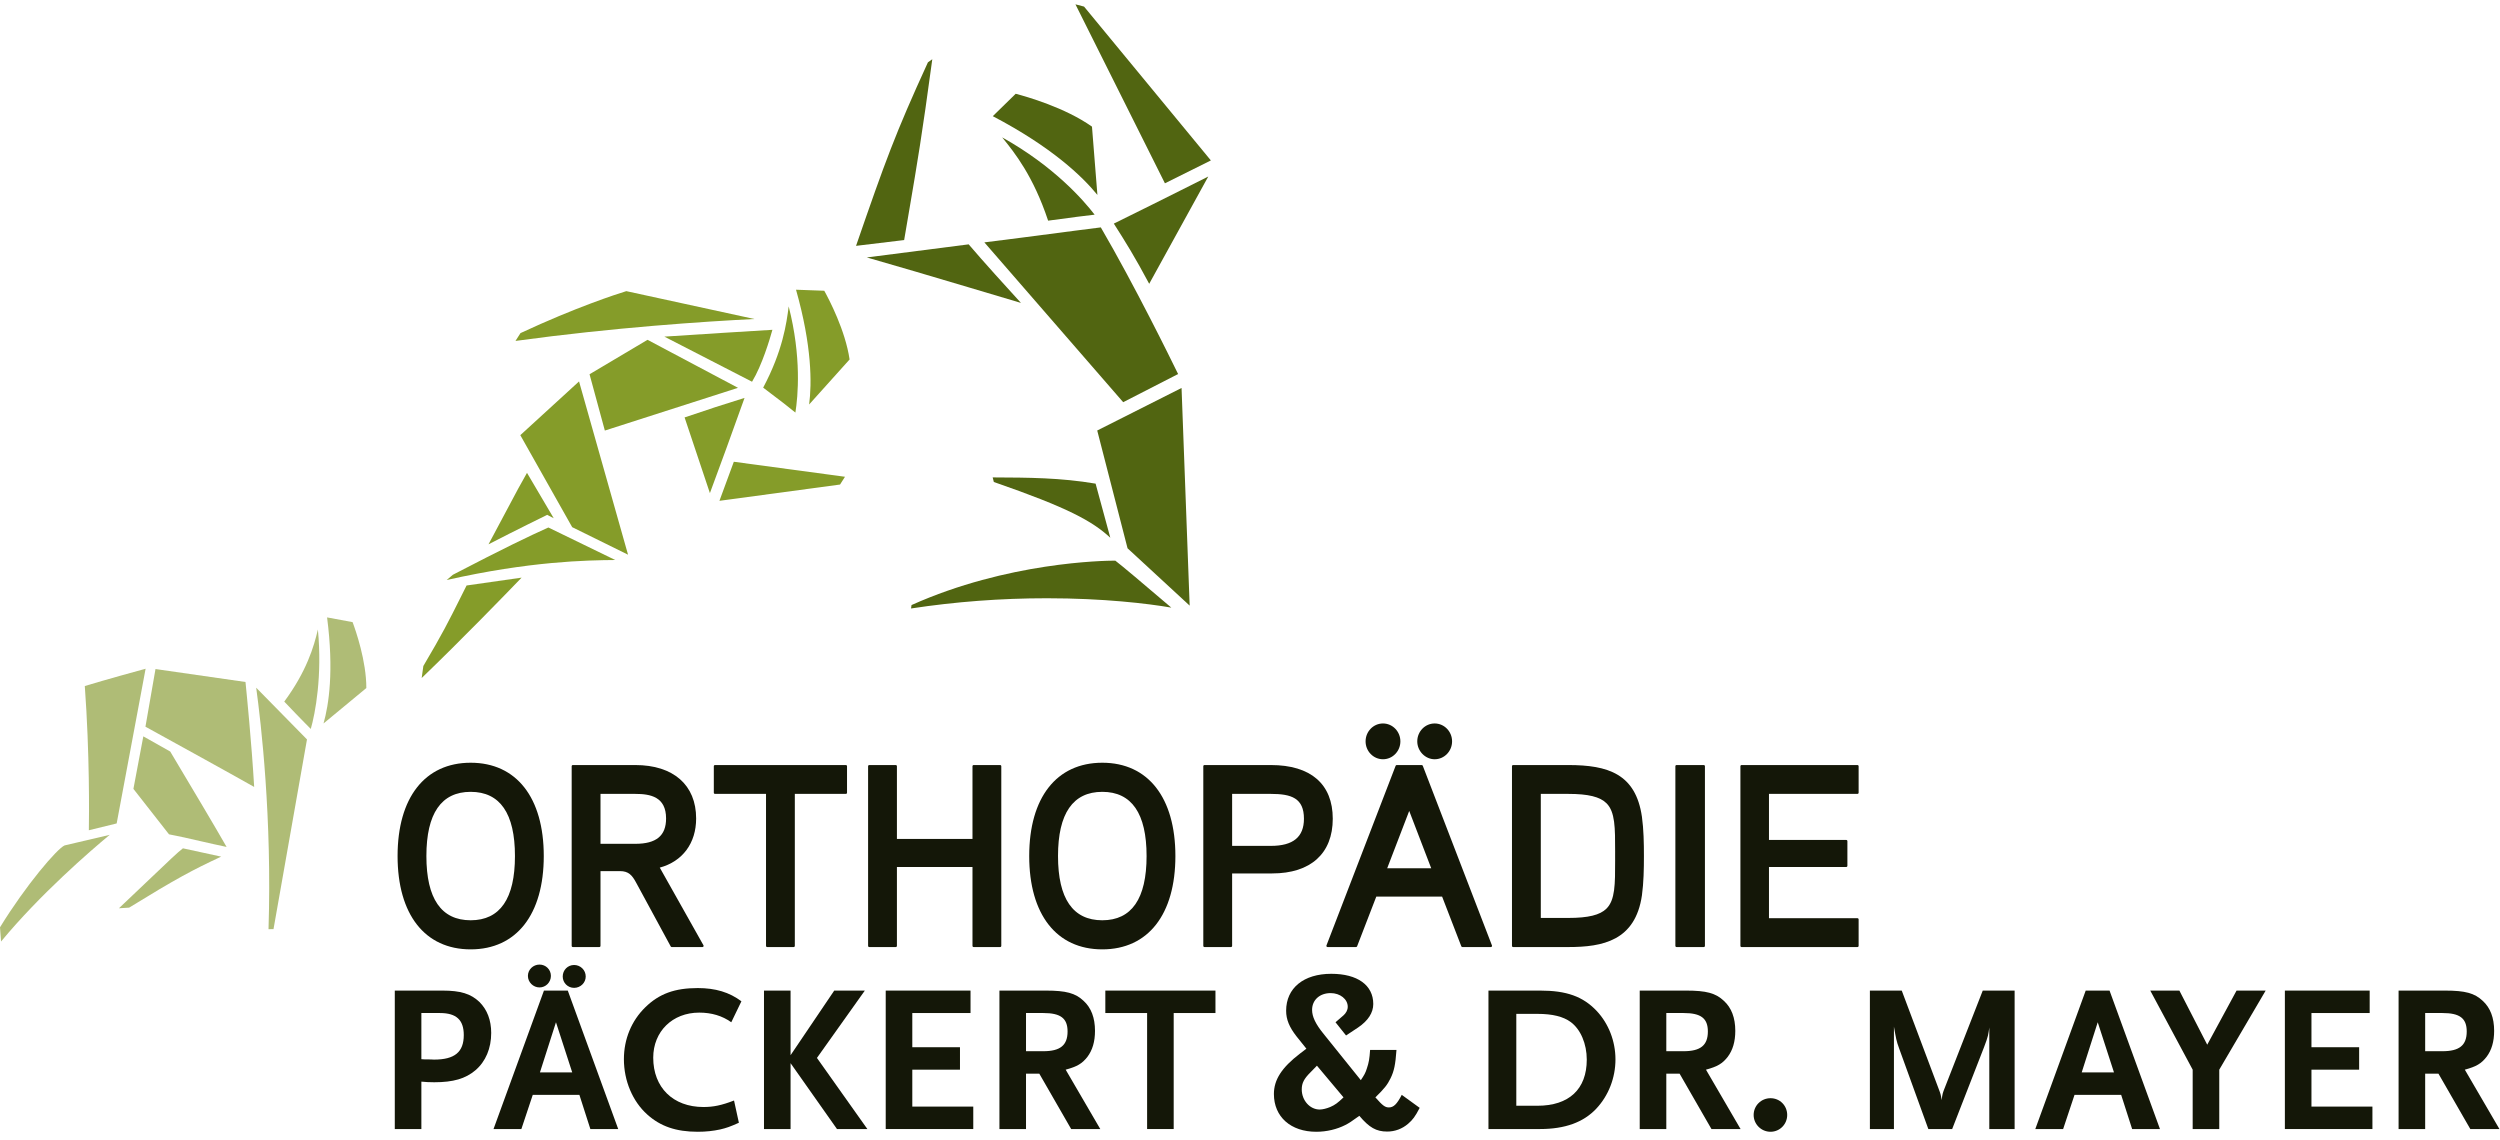 <?xml version="1.0" encoding="UTF-8" standalone="no"?>
<!DOCTYPE svg PUBLIC "-//W3C//DTD SVG 1.1//EN" "http://www.w3.org/Graphics/SVG/1.1/DTD/svg11.dtd">
<svg width="100%" height="100%" viewBox="0 0 1781 812" version="1.1" xmlns="http://www.w3.org/2000/svg" xmlns:xlink="http://www.w3.org/1999/xlink" xml:space="preserve" xmlns:serif="http://www.serif.com/" style="fill-rule:evenodd;clip-rule:evenodd;stroke-linejoin:round;stroke-miterlimit:2;">
    <rect id="ArtBoard1" x="0" y="0" width="2414" height="1016.67" style="fill:none;"/>
    <g id="ArtBoard11" serif:id="ArtBoard1">
        <g transform="matrix(4.167,0,0,4.167,0,0)">
            <path d="M24.502,125.889L22.809,134.87L28.891,142.637C30.569,142.953 32.357,143.359 34.249,143.8C35.708,144.132 37.205,144.478 38.74,144.796C36.588,141.033 33.253,135.443 29.104,128.487L24.502,125.889Z" style="fill:rgb(175,188,118);fill-rule:nonzero;"/>
            <path d="M43.454,134.537C43.013,127.013 42.151,118.372 41.97,116.594L26.583,114.381L24.866,124.238C26.97,125.39 39.966,132.554 43.454,134.537Z" style="fill:rgb(175,188,118);fill-rule:nonzero;"/>
            <path d="M54.348,107.617C53.675,110.555 52.387,114.824 48.597,119.945C50.097,121.537 51.271,122.733 52.135,123.615C52.533,124.013 52.866,124.35 53.131,124.621C53.902,121.957 55.11,115.528 54.348,107.617Z" style="fill:rgb(175,188,118);fill-rule:nonzero;"/>
            <path d="M55.918,105.553C57.102,114.686 56.217,120.49 55.31,123.685L62.631,117.629C62.633,113.012 60.829,107.83 60.28,106.361L55.918,105.553Z" style="fill:rgb(175,188,118);fill-rule:nonzero;"/>
            <path d="M14.497,117.286C15.344,128.879 15.233,139.453 15.189,141.943L19.946,140.777L24.894,114.328C23.144,114.807 18.239,116.151 14.497,117.286Z" style="fill:rgb(175,188,118);fill-rule:nonzero;"/>
            <path d="M11.048,144.534C9.792,145.053 4.436,151.305 0,158.535L0.178,160.965C6.909,152.832 15.418,145.499 18.751,142.726C16.998,143.148 14.148,143.817 11.048,144.534Z" style="fill:rgb(175,188,118);fill-rule:nonzero;"/>
            <path d="M43.799,117.572C44.642,123.708 46.512,139.916 45.907,158.858L46.76,158.843L52.483,126.413L43.799,117.572Z" style="fill:rgb(175,188,118);fill-rule:nonzero;"/>
            <path d="M20.332,155.28L22.075,155.172C30.189,150.178 32.975,148.709 37.812,146.451L31.275,145.031C30.53,145.565 28.544,147.47 25.856,150.034C24.293,151.53 22.44,153.297 20.332,155.28Z" style="fill:rgb(175,188,118);fill-rule:nonzero;"/>
            <path d="M130.473,66.272C133.413,68.469 135.12,69.826 135.981,70.534C136.427,67.75 137.052,61.031 134.836,52.383C134.467,55.276 133.817,59.992 130.473,66.272Z" style="fill:rgb(133,156,41);fill-rule:nonzero;"/>
            <path d="M145.248,61.455C144.521,56.487 141.742,51.196 140.917,49.706L136.09,49.531C138.823,59.188 138.799,65.573 138.331,69.151L145.248,61.455Z" style="fill:rgb(133,156,41);fill-rule:nonzero;"/>
            <path d="M88.986,56.948L88.128,58.285C104.977,55.979 120.563,54.955 128.968,54.537L107.076,49.774C105.488,50.262 98.454,52.528 88.986,56.948Z" style="fill:rgb(133,156,41);fill-rule:nonzero;"/>
            <path d="M107.372,94.832L98.994,65.209L88.954,74.395L97.821,90.124L107.372,94.832Z" style="fill:rgb(133,156,41);fill-rule:nonzero;"/>
            <path d="M117.039,71.365L121.367,84.304C122.916,80.13 125.344,73.516 127.29,68.027C123.398,69.239 121.294,69.916 117.039,71.365Z" style="fill:rgb(133,156,41);fill-rule:nonzero;"/>
            <path d="M125.456,78.943L122.997,85.621L143.615,82.838L144.461,81.509L125.456,78.943Z" style="fill:rgb(133,156,41);fill-rule:nonzero;"/>
            <path d="M78.868,101.894C76.606,106.417 75.659,108.301 72.376,113.861L72.092,115.916C78.856,109.419 86.556,101.474 89.175,98.754L79.767,100.098L78.868,101.894Z" style="fill:rgb(133,156,41);fill-rule:nonzero;"/>
            <path d="M132.053,56.385C128.785,56.576 119.165,57.178 113.583,57.551L128.572,65.262C130.3,62.406 131.607,57.987 132.053,56.385Z" style="fill:rgb(133,156,41);fill-rule:nonzero;"/>
            <path d="M100.789,63.983L103.406,73.61L126.169,66.303L110.702,58.096L100.789,63.983Z" style="fill:rgb(133,156,41);fill-rule:nonzero;"/>
            <path d="M77.428,98.26L76.37,99.16C90.595,95.949 100.233,95.783 105.184,95.74L93.752,90.181C90.419,91.679 86.304,93.648 77.428,98.26Z" style="fill:rgb(133,156,41);fill-rule:nonzero;"/>
            <path d="M83.516,93.058C88.135,90.669 93.282,88.153 93.338,88.125L93.554,88.017L93.765,88.133C93.777,88.143 93.967,88.245 94.668,88.6L90.097,80.84L88.573,83.573L83.516,93.058Z" style="fill:rgb(133,156,41);fill-rule:nonzero;"/>
            <path d="M171.332,23.486C173.488,26.133 176.654,30.103 179.19,37.724C183.217,37.165 185.76,36.862 187.14,36.701C185.19,34.161 180.138,28.397 171.332,23.486Z" style="fill:rgb(81,101,17);fill-rule:nonzero;"/>
            <path d="M187.615,33.324L186.687,21.649C182.078,18.387 175.523,16.524 173.646,16.031L169.73,19.861C179.808,25.148 185.039,30.156 187.615,33.324Z" style="fill:rgb(81,101,17);fill-rule:nonzero;"/>
            <path d="M206.567,30.18C204.649,31.133 203.146,31.893 201.66,32.644C198.786,34.079 195.986,35.49 190.422,38.228C192.368,41.272 194.037,43.952 196.47,48.519L206.567,30.18Z" style="fill:rgb(81,101,17);fill-rule:nonzero;"/>
            <path d="M207.013,27.428L185.331,1.126L183.862,0.741L199.158,31.339L207.013,27.428Z" style="fill:rgb(81,101,17);fill-rule:nonzero;"/>
            <path d="M146.351,42.031L154.575,41.04C154.923,38.957 155.239,37.115 155.537,35.395C156.76,28.229 157.656,22.986 159.387,10.126L158.639,10.657C153.043,22.885 151.382,27.466 146.351,42.031Z" style="fill:rgb(81,101,17);fill-rule:nonzero;"/>
            <path d="M148.192,44.012C153.795,45.611 159.159,47.21 165.729,49.162C168.42,49.973 171.321,50.834 174.543,51.786C172.368,49.408 167.956,44.546 165.606,41.774L148.192,44.012Z" style="fill:rgb(81,101,17);fill-rule:nonzero;"/>
            <path d="M169.709,81.619L169.909,82.403C182.615,86.809 186.74,89.088 189.821,91.934L187.306,82.684C181.312,81.669 175.924,81.648 169.709,81.619Z" style="fill:rgb(81,101,17);fill-rule:nonzero;"/>
            <path d="M187.584,73.6L192.768,93.736L203.388,103.54L202.001,66.329L187.584,73.6Z" style="fill:rgb(81,101,17);fill-rule:nonzero;"/>
            <path d="M155.836,103.441L155.755,104.025C163.315,102.871 171.128,102.279 178.986,102.279C188.613,102.279 196.239,103.181 200.252,103.881C195.406,99.738 191.585,96.532 190.672,95.847C188.697,95.851 172.227,96.098 155.836,103.441Z" style="fill:rgb(81,101,17);fill-rule:nonzero;"/>
            <path d="M192.023,68.76L201.41,63.945C200.17,61.403 194.023,48.872 188.198,38.876L183.95,39.417C177.398,40.291 170.727,41.133 168.289,41.437L192.023,68.76Z" style="fill:rgb(81,101,17);fill-rule:nonzero;"/>
            <g transform="matrix(1,0,0,1,-7.788,-8.249)">
                <path d="M88.254,138.647C80.43,138.647 75.759,144.61 75.759,154.6C75.759,164.59 80.43,170.555 88.254,170.555C96.08,170.555 100.752,164.59 100.752,154.6C100.752,144.61 96.08,138.647 88.254,138.647ZM88.254,165.581C83.232,165.581 80.685,161.885 80.685,154.6C80.685,147.317 83.232,143.624 88.254,143.624C93.279,143.624 95.826,147.317 95.826,154.6C95.826,161.885 93.279,165.581 88.254,165.581Z" style="fill:rgb(20,23,8);"/>
                <path d="M120.585,156.579C124.484,155.52 126.802,152.399 126.802,148.176C126.802,142.458 122.913,139.043 116.397,139.043L105.723,139.043C105.613,139.043 105.523,139.131 105.523,139.243L105.523,169.96C105.523,170.071 105.613,170.159 105.723,170.159L110.251,170.159C110.361,170.159 110.451,170.071 110.451,169.96L110.451,157.178L113.793,157.178C115.234,157.178 115.856,157.854 116.562,159.184L122.456,170.055C122.491,170.12 122.558,170.159 122.631,170.159L127.881,170.159C127.953,170.159 128.018,170.122 128.054,170.061C128.089,169.999 128.09,169.924 128.056,169.862L120.585,156.579ZM110.451,143.975L116.397,143.975C119.001,143.975 121.662,144.475 121.662,148.176C121.662,151.133 119.989,152.51 116.397,152.51L110.451,152.51L110.451,143.975Z" style="fill:rgb(20,23,8);"/>
                <path d="M152.398,139.043L130.024,139.043C129.914,139.043 129.824,139.131 129.824,139.243L129.824,143.776C129.824,143.887 129.914,143.975 130.024,143.975L138.748,143.975L138.748,169.96C138.748,170.071 138.837,170.159 138.948,170.159L143.473,170.159C143.584,170.159 143.673,170.071 143.673,169.96L143.673,143.975L152.398,143.975C152.507,143.975 152.597,143.887 152.597,143.776L152.597,139.243C152.597,139.131 152.507,139.043 152.398,139.043Z" style="fill:rgb(20,23,8);"/>
                <path d="M178.773,139.043L174.246,139.043C174.136,139.043 174.046,139.131 174.046,139.243L174.046,151.674L161.127,151.674L161.127,139.243C161.127,139.131 161.037,139.043 160.925,139.043L156.398,139.043C156.289,139.043 156.199,139.131 156.199,139.243L156.199,169.96C156.199,170.071 156.289,170.159 156.398,170.159L160.925,170.159C161.037,170.159 161.127,170.071 161.127,169.96L161.127,156.473L174.046,156.473L174.046,169.96C174.046,170.071 174.136,170.159 174.246,170.159L178.773,170.159C178.882,170.159 178.972,170.071 178.972,169.96L178.972,139.243C178.972,139.131 178.882,139.043 178.773,139.043Z" style="fill:rgb(20,23,8);"/>
                <path d="M196.238,138.647C188.414,138.647 183.744,144.61 183.744,154.6C183.744,164.59 188.414,170.555 196.238,170.555C204.064,170.555 208.736,164.59 208.736,154.6C208.736,144.61 204.064,138.647 196.238,138.647ZM196.238,165.581C191.216,165.581 188.669,161.885 188.669,154.6C188.669,147.317 191.216,143.624 196.238,143.624C201.263,143.624 203.81,147.317 203.81,154.6C203.81,161.885 201.263,165.581 196.238,165.581Z" style="fill:rgb(20,23,8);"/>
                <path d="M225.066,139.043L213.707,139.043C213.597,139.043 213.507,139.131 213.507,139.243L213.507,169.96C213.507,170.071 213.597,170.159 213.707,170.159L218.234,170.159C218.345,170.159 218.435,170.071 218.435,169.96L218.435,157.573L225.277,157.573C231.863,157.573 235.64,154.165 235.64,148.221C235.64,142.303 231.884,139.043 225.066,139.043ZM218.435,143.975L225.066,143.975C228.554,143.975 230.714,144.686 230.714,148.221C230.714,151.344 228.867,152.862 225.066,152.862L218.435,152.862L218.435,143.975Z" style="fill:rgb(20,23,8);"/>
                <path d="M251.031,139.17C251.002,139.094 250.927,139.043 250.843,139.043L246.574,139.043C246.492,139.043 246.418,139.094 246.388,139.17L234.562,169.887C234.539,169.95 234.546,170.018 234.584,170.073C234.621,170.127 234.683,170.159 234.75,170.159L239.617,170.159C239.699,170.159 239.773,170.108 239.802,170.032L243.082,161.534L254.335,161.534L257.617,170.032C257.646,170.108 257.72,170.159 257.804,170.159L262.671,170.159C262.736,170.159 262.798,170.127 262.835,170.073C262.873,170.018 262.88,169.95 262.857,169.887L251.031,139.17ZM248.71,146.885L252.472,156.69L244.945,156.69L248.71,146.885Z" style="fill:rgb(20,23,8);"/>
                <path d="M244.226,131.934C242.585,131.934 241.252,133.307 241.252,134.995C241.252,136.682 242.585,138.053 244.226,138.053C245.867,138.053 247.201,136.682 247.201,134.995C247.201,133.307 245.867,131.934 244.226,131.934Z" style="fill:rgb(20,23,8);"/>
                <path d="M253.062,131.934C251.421,131.934 250.087,133.307 250.087,134.995C250.087,136.653 251.449,138.053 253.062,138.053C254.703,138.053 256.039,136.682 256.039,134.995C256.039,133.307 254.703,131.934 253.062,131.934Z" style="fill:rgb(20,23,8);"/>
                <path d="M288.496,147.885C287.435,140.545 282.699,139.043 275.914,139.043L266.48,139.043C266.369,139.043 266.279,139.131 266.279,139.243L266.279,169.96C266.279,170.071 266.369,170.159 266.48,170.159L275.914,170.159C281.781,170.159 287.367,169.088 288.496,161.321C288.796,159.151 288.837,156.809 288.837,154.6C288.837,152.393 288.796,150.053 288.496,147.885ZM271.207,143.975L275.914,143.975C279.32,143.975 281.332,144.469 282.441,145.579C283.921,147.061 283.918,149.754 283.914,153.829L283.912,154.6L283.914,155.368C283.918,159.42 283.921,162.098 282.443,163.579C281.335,164.686 279.324,165.182 275.914,165.182L271.207,165.182L271.207,143.975Z" style="fill:rgb(20,23,8);"/>
                <path d="M299.066,139.043L294.414,139.043C294.304,139.043 294.214,139.131 294.214,139.243L294.214,169.96C294.214,170.071 294.304,170.159 294.414,170.159L299.066,170.159C299.177,170.159 299.267,170.071 299.267,169.96L299.267,139.243C299.267,139.131 299.177,139.043 299.066,139.043Z" style="fill:rgb(20,23,8);"/>
                <path d="M325.343,143.975C325.453,143.975 325.543,143.887 325.543,143.776L325.543,139.243C325.543,139.131 325.453,139.043 325.343,139.043L305.531,139.043C305.421,139.043 305.332,139.131 305.332,139.243L305.332,169.96C305.332,170.071 305.421,170.159 305.531,170.159L325.343,170.159C325.453,170.159 325.543,170.071 325.543,169.96L325.543,165.428C325.543,165.317 325.453,165.229 325.343,165.229L310.216,165.229L310.216,156.473L323.421,156.473C323.533,156.473 323.623,156.385 323.623,156.274L323.623,152.049C323.623,151.938 323.533,151.85 323.421,151.85L310.216,151.85L310.216,143.975L325.343,143.975Z" style="fill:rgb(20,23,8);"/>
            </g>
            <g transform="matrix(0.265,0,0,0.085,39.603,106.607)">
                <path d="M167.45,823.416C167.45,797.678 164.864,776.581 159.828,760.969C154.247,744.514 147.714,738.185 136.009,738.185L105.249,738.185L105.249,1016.66L122.399,1016.66L122.399,921.306C125.393,922.15 127.299,922.572 130.701,922.572C142.951,922.572 150.845,915.399 157.242,898.521C163.911,880.8 167.45,854.218 167.45,823.416ZM149.756,827.635C149.756,861.812 143.903,877.002 130.565,877.002C129.885,877.002 128.66,876.58 126.754,876.58L124.576,876.58L122.399,876.158L122.399,783.332L134.376,783.332C144.992,783.332 149.756,797.256 149.756,827.635Z" style="fill:rgb(20,23,8);fill-rule:nonzero;"/>
                <path d="M228.425,709.915C228.425,696.835 225.022,686.708 220.939,686.708C216.856,686.708 213.589,696.835 213.589,709.915C213.589,722.573 216.856,732.699 220.939,732.699C225.022,732.699 228.425,722.573 228.425,709.915ZM205.967,708.649C205.967,695.991 202.701,685.864 198.618,685.864C194.535,685.864 191.132,695.991 191.132,708.649C191.132,721.307 194.535,731.856 198.618,731.856C202.701,731.856 205.967,721.307 205.967,708.649ZM249.385,1016.66L216.856,738.185L201.476,738.185L168.947,1016.66L186.913,1016.66L194.262,947.888L224.342,947.888L231.419,1016.66L249.385,1016.66ZM219.714,902.74L198.89,902.74L209.234,801.897L219.714,902.74Z" style="fill:rgb(20,23,8);fill-rule:nonzero;"/>
                <path d="M328.871,759.703C321.113,741.56 312.13,733.121 300.697,733.121C285.861,733.121 275.789,744.514 266.807,771.94C257.96,798.944 253.06,835.652 253.06,876.158C253.06,919.618 258.64,960.968 268.168,987.55C276.606,1011.18 286.678,1022.15 300.697,1022.15C306.005,1022.15 310.769,1020.46 315.124,1017.51C319.207,1014.55 321.521,1012.02 327.237,1004.01L324.107,959.28C316.077,968.985 310.769,972.36 304.372,972.36C284.772,972.36 271.979,933.12 271.979,873.205C271.979,820.463 284.364,782.488 301.649,782.488C309.544,782.488 316.485,788.817 322.337,801.897L328.871,759.703Z" style="fill:rgb(20,23,8);fill-rule:nonzero;"/>
                <path d="M410.125,1016.66L377.596,873.627L408.492,738.185L388.757,738.185L360.583,868.142L360.583,738.185L343.434,738.185L343.434,1016.66L360.583,1016.66L360.583,884.175L390.526,1016.66L410.125,1016.66Z" style="fill:rgb(20,23,8);fill-rule:nonzero;"/>
                <path d="M478.45,1016.66L478.45,971.516L439.116,971.516L439.116,897.255L469.876,897.255L469.876,852.108L439.116,852.108L439.116,783.332L476.681,783.332L476.681,738.185L421.967,738.185L421.967,1016.66L478.45,1016.66Z" style="fill:rgb(20,23,8);fill-rule:nonzero;"/>
                <path d="M560.386,1016.66L538.064,897.255C545.55,890.926 548.681,885.019 552.083,871.517C555.35,858.015 556.983,840.716 556.983,819.197C556.983,793.037 554.533,772.784 549.633,758.86C544.325,743.248 538.337,738.185 525.271,738.185L495.327,738.185L495.327,1016.66L512.477,1016.66L512.477,905.272L521.051,905.272L541.603,1016.66L560.386,1016.66ZM539.289,820.463C539.289,848.31 534.526,860.125 523.637,860.125L512.477,860.125L512.477,783.332L523.637,783.332C534.798,783.332 539.289,793.88 539.289,820.463Z" style="fill:rgb(20,23,8);fill-rule:nonzero;"/>
                <path d="M634.699,783.332L634.699,738.185L563.652,738.185L563.652,783.332L590.601,783.332L590.601,1016.66L607.75,1016.66L607.75,783.332L634.699,783.332Z" style="fill:rgb(20,23,8);fill-rule:nonzero;"/>
                <path d="M766.449,974.048L754.88,947.888C751.75,966.875 749.572,973.204 746.578,973.204C744.128,973.204 742.495,969.407 737.867,952.951C743.583,935.652 745.625,927.635 747.667,914.555C749.98,899.787 750.797,887.129 751.478,857.593L734.464,857.593C734.056,875.736 733.648,882.909 732.423,894.302C731.47,904.006 730.653,908.226 728.476,918.352L704.521,825.526C699.349,805.695 697.035,790.927 697.035,777.003C697.035,757.172 701.935,743.248 709.013,743.248C715.137,743.248 720.037,755.484 720.037,770.674C720.037,777.425 718.948,783.332 717.315,787.973L712.143,801.897L718.948,828.479L726.706,812.446C733.103,798.944 736.506,782.91 736.506,765.189C736.506,727.214 726.298,704.43 709.421,704.43C691.591,704.43 680.295,733.121 680.295,778.691C680.295,796.412 682.336,811.602 686.964,830.167C688.869,837.762 690.911,845.779 693.361,855.061L689.277,864.766C677.436,893.036 672.4,917.508 672.4,946.2C672.4,992.191 683.289,1022.15 699.758,1022.15C706.427,1022.15 713.096,1017.09 718.404,1008.65C720.854,1004.85 722.623,1001.05 727.523,990.082C733.92,1013.71 738.411,1021.73 745.489,1021.73C750.525,1021.73 755.152,1016.24 758.963,1006.12C761.958,998.099 763.591,991.348 766.449,974.048ZM717.315,952.951C713.64,963.922 711.871,968.141 708.741,972.36C706.427,975.314 703.841,977.424 701.935,977.424C695.674,977.424 690.366,959.28 690.366,936.917C690.366,924.259 691.863,915.399 695.947,902.74L700.166,889.238L717.315,952.951Z" style="fill:rgb(20,23,8);fill-rule:nonzero;"/>
                <path d="M892.755,876.58C892.755,840.294 888.4,804.851 880.642,779.113C871.795,749.999 861.178,738.185 844.165,738.185L810.82,738.185L810.82,1016.66L844.029,1016.66C860.226,1016.66 872.067,1003.16 880.369,975.736C888.263,949.576 892.755,913.711 892.755,876.58ZM874.245,877.002C874.245,936.496 862.812,969.829 842.396,969.829L828.785,969.829L828.785,785.02L842.396,785.02C852.196,785.02 859.137,790.505 863.901,801.475C870.298,816.243 874.245,845.357 874.245,877.002Z" style="fill:rgb(20,23,8);fill-rule:nonzero;"/>
                <path d="M973.465,1016.66L951.144,897.255C958.63,890.926 961.76,885.019 965.163,871.517C968.429,858.015 970.063,840.716 970.063,819.197C970.063,793.037 967.613,772.784 962.713,758.86C957.405,743.248 951.416,738.185 938.35,738.185L908.407,738.185L908.407,1016.66L925.556,1016.66L925.556,905.272L934.131,905.272L954.683,1016.66L973.465,1016.66ZM952.369,820.463C952.369,848.31 947.605,860.125 936.717,860.125L925.556,860.125L925.556,783.332L936.717,783.332C947.878,783.332 952.369,793.88 952.369,820.463Z" style="fill:rgb(20,23,8);fill-rule:nonzero;"/>
                <path d="M1003.55,988.394C1003.55,969.407 998.781,954.639 992.792,954.639C986.804,954.639 981.904,969.407 981.904,988.394C981.904,1006.96 986.804,1022.15 992.792,1022.15C998.781,1022.15 1003.55,1006.96 1003.55,988.394Z" style="fill:rgb(20,23,8);fill-rule:nonzero;"/>
                <path d="M1150.27,1016.66L1150.27,738.185L1129.71,738.185L1104.81,936.917C1103.99,943.668 1103.72,945.356 1103.17,958.436C1102.77,947.888 1102.36,944.934 1101.4,936.917L1077.45,738.185L1056.9,738.185L1056.9,1016.66L1072.41,1016.66L1072.41,810.758C1073.78,834.386 1073.91,839.028 1075.82,855.061L1094.6,1016.66L1109.98,1016.66L1130.53,852.108C1133.39,828.901 1133.25,826.792 1133.93,812.446L1133.93,1016.66L1150.27,1016.66Z" style="fill:rgb(20,23,8);fill-rule:nonzero;"/>
                <path d="M1244.04,1016.66L1211.51,738.185L1196.13,738.185L1163.61,1016.66L1181.57,1016.66L1188.92,947.888L1219,947.888L1226.08,1016.66L1244.04,1016.66ZM1214.37,902.74L1193.55,902.74L1203.89,801.897L1214.37,902.74Z" style="fill:rgb(20,23,8);fill-rule:nonzero;"/>
                <path d="M1312.23,738.185L1293.45,738.185L1274.53,847.045L1256.56,738.185L1237.78,738.185L1265.14,897.255L1265.14,1016.66L1282.29,1016.66L1282.29,897.255L1312.23,738.185Z" style="fill:rgb(20,23,8);fill-rule:nonzero;"/>
                <path d="M1381.1,1016.66L1381.1,971.516L1341.77,971.516L1341.77,897.255L1372.53,897.255L1372.53,852.108L1341.77,852.108L1341.77,783.332L1379.33,783.332L1379.33,738.185L1324.62,738.185L1324.62,1016.66L1381.1,1016.66Z" style="fill:rgb(20,23,8);fill-rule:nonzero;"/>
                <path d="M1463.04,1016.66L1440.71,897.255C1448.2,890.926 1451.33,885.019 1454.73,871.517C1458,858.015 1459.63,840.716 1459.63,819.197C1459.63,793.037 1457.18,772.784 1452.28,758.86C1446.98,743.248 1440.99,738.185 1427.92,738.185L1397.98,738.185L1397.98,1016.66L1415.13,1016.66L1415.13,905.272L1423.7,905.272L1444.25,1016.66L1463.04,1016.66ZM1441.94,820.463C1441.94,848.31 1437.18,860.125 1426.29,860.125L1415.13,860.125L1415.13,783.332L1426.29,783.332C1437.45,783.332 1441.94,793.88 1441.94,820.463Z" style="fill:rgb(20,23,8);fill-rule:nonzero;"/>
            </g>
        </g>
    </g>
</svg>
